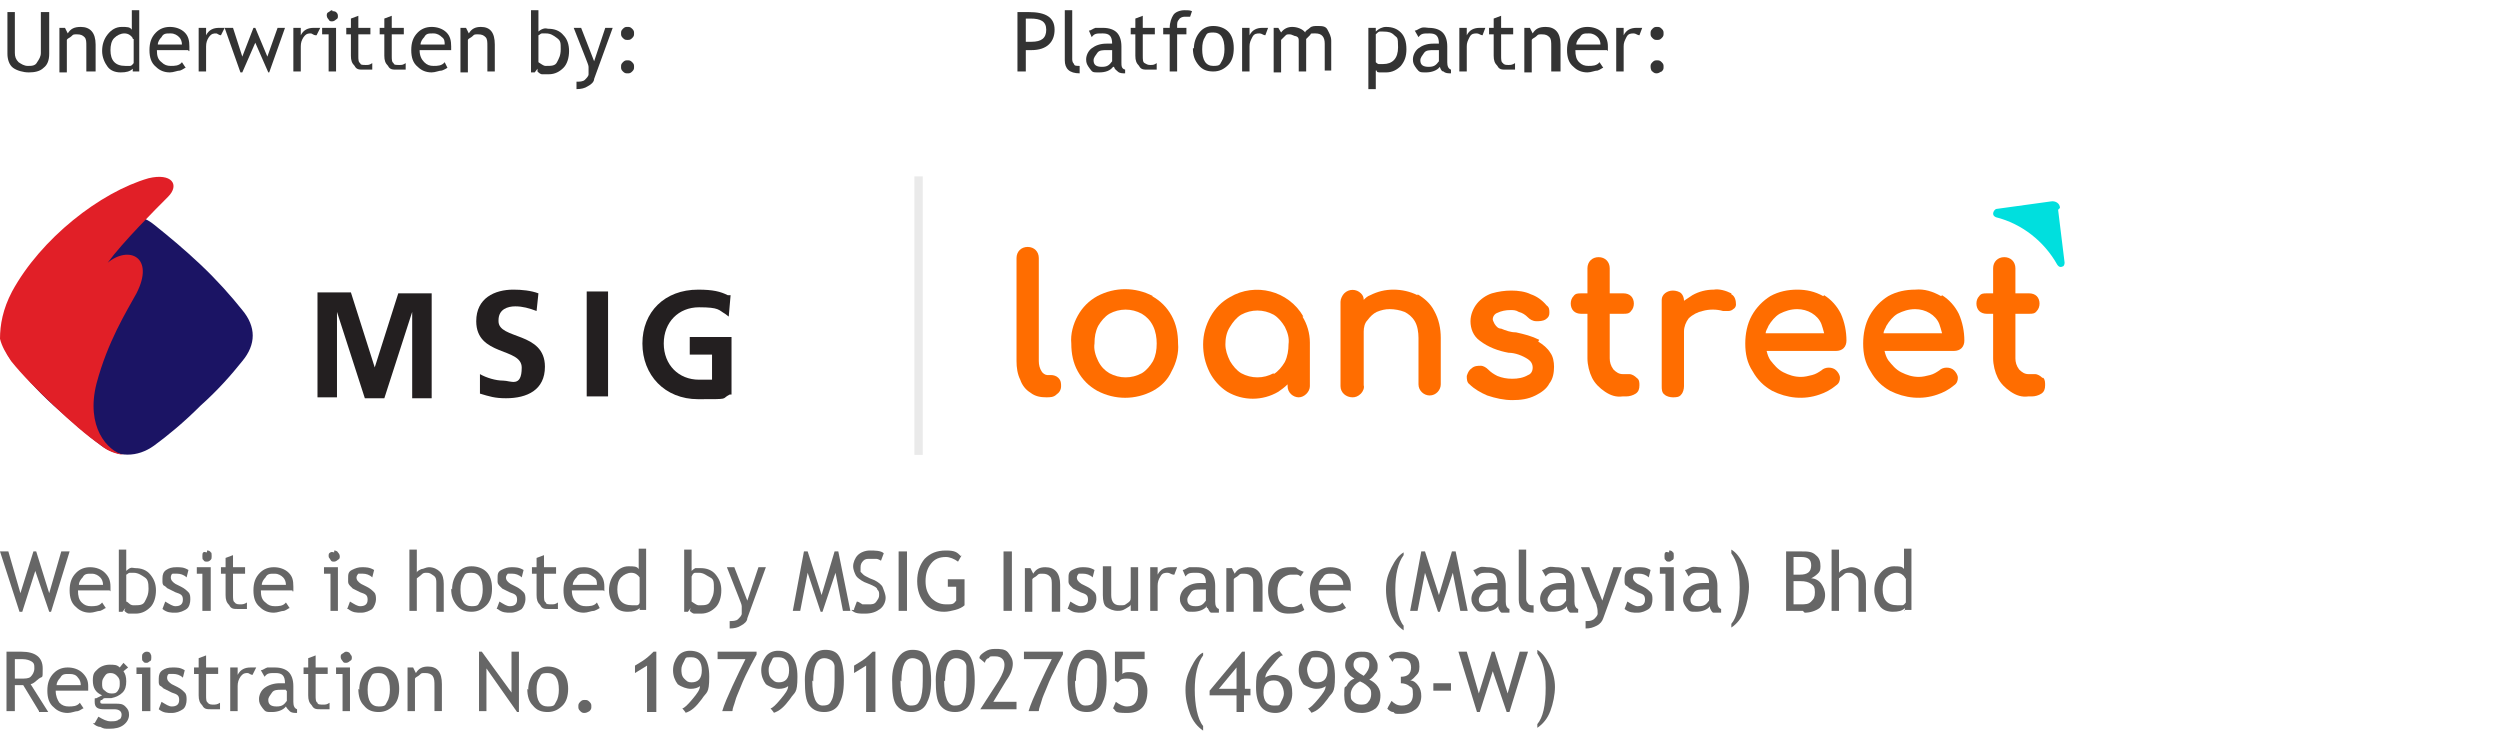 <?xml version="1.0" encoding="UTF-8"?>
<svg id="Layer_1" data-name="Layer 1" xmlns="http://www.w3.org/2000/svg" version="1.1" viewBox="0 0 269.3 79">
  <defs>
    <style>
      .cls-1 {
        fill: #333;
      }

      .cls-1, .cls-2, .cls-3, .cls-4, .cls-5, .cls-6, .cls-7, .cls-8, .cls-9 {
        stroke-width: 0px;
      }

      .cls-2 {
        fill: #1b1464;
      }

      .cls-3 {
        fill: none;
      }

      .cls-4 {
        fill: #ff6d00;
      }

      .cls-4, .cls-8 {
        isolation: isolate;
      }

      .cls-5 {
        fill: #eaeaea;
      }

      .cls-6 {
        fill: #666;
      }

      .cls-7 {
        fill: #e11f27;
      }

      .cls-8 {
        fill: #00dfde;
      }

      .cls-9 {
        fill: #231f20;
      }
    </style>
  </defs>
  <g>
    <path class="cls-2" d="M1.3,33.4c1.2-1.5,2.7-3.1,4.5-4.9s3.5-3.2,5.1-4.3c1.8-1.3,4-1.4,5.7,0,1.5,1.2,3.2,2.6,5,4.3s3.3,3.4,4.5,4.9c1.5,1.8,1.5,3.7,0,5.5-1.2,1.5-2.6,3.1-4.5,4.8-1.8,1.8-3.5,3.2-5,4.3-1.8,1.3-3.9,1.3-5.7,0-1.6-1.2-3.2-2.6-5.1-4.3s-3.3-3.4-4.5-4.8c-1.4-1.7-1.4-3.8,0-5.5"/>
    <path class="cls-7" d="M0,36.5c.2.8.6,1.5,1.2,2.4,1.2,1.5,2.8,3.1,4.6,4.8s3.5,3.2,5.1,4.3c.7.6,1.6.9,2.4,1-1.7-.4-4.1-3-2.9-7.7,1.2-4.5,3.2-7.7,4.3-9.7h0c2-3.9-.8-5.2-3.1-3.3,1.6-2.2,5.2-5.8,6.5-7.1s.4-2.6-2.1-2c-5.2,1.5-11.6,6.5-14.7,12.2-1,1.9-1.3,3.6-1.3,5.1"/>
    <path class="cls-9" d="M40.5,40h0l-2.7-8.5h-3.6v11.3h2.1v-9.2h0l3,9.3h2.1l3-9.3h0v9.3h2.1v-11.3h-3.6l-2.7,8.5h.3ZM53.7,34.5c0-1.2,1-1.5,1.8-1.5s1.5.2,2.3.5l.2-1.9c-.8-.3-1.8-.4-2.7-.4-2,0-4,.9-4,3.4,0,3.8,4.9,2.8,4.9,5s-1.2,1.4-2,1.4-1.8-.3-2.5-.7v2.1c1,.3,1.6.5,2.8.5,2.3,0,4.2-.9,4.2-3.4,0-3.8-5-2.9-5-4.9"/>
    <path class="cls-9" d="M63.2,31.4h2.3v11.3h-2.3v-11.3ZM74.4,38.2h2.3v2.7h-1.4c-2.2,0-3.8-1.6-3.8-3.9s1.6-3.9,3.8-3.9,2.1.3,2.8.7l.4.3.2-2.3h-.3c-.8-.4-1.6-.6-3.2-.6-3.6,0-6,2.4-6,5.8s2.4,6,6,6,2.4,0,3.4-.5h.2v-6.2h-4.5v1.9h0Z"/>
  </g>
  <rect class="cls-5" x="98.5" y="19" width=".9" height="30"/>
  <g>
    <path class="cls-1" d="M110.5,5.2v2.5h-.9V1.3h1.2c1.9,0,2.8.6,2.8,1.9s-.8,2.2-2.5,2.2h-.6v-.2ZM110.5,2.1v2.4h.6c1.1,0,1.6-.4,1.6-1.3s-.6-1.2-1.7-1.2h-.5Z"/>
    <path class="cls-1" d="M114.7,6.4V1.1h.8v5.2c0,.2,0,.4.2.6,0,.2.3.2.6.2v.8c-1.1,0-1.6-.5-1.6-1.4h0Z"/>
    <path class="cls-1" d="M119.9,7.2c-.3.4-.8.6-1.5.6s-.7,0-1-.4-.4-.6-.4-1,.2-.9.6-1.2.9-.5,1.6-.5.4,0,.6,0c0-.8-.3-1.1-1-1.1s-.9,0-1.2.4l-.3-.7c.2,0,.4-.2.7-.3.3,0,.6,0,.8,0,.7,0,1.2.2,1.5.5s.5.8.5,1.5v1.7c0,.4,0,.7.4.8v.4c-.3,0-.6,0-.8-.2s-.3-.2-.4-.5h0ZM119.8,5.4h-.6c-.4,0-.8,0-1,.3s-.4.5-.4.8c0,.5.3.7.9.7s.8-.2,1.1-.6v-1.1h0Z"/>
    <path class="cls-1" d="M122.3,3.7h-.5v-.7h.5v-1l.8-.3v1.3h1.3v.7h-1.3v2.3c0,.4,0,.7.2.8s.3.2.6.2.4,0,.7-.2v.7c-.2,0-.6,0-1,0s-.7,0-.9-.4c-.3-.3-.4-.6-.4-1.1v-2.7h0v.3Z"/>
    <path class="cls-1" d="M128.1,1.8h-.5c-.2,0-.5.1-.6.3-.2.2-.2.4-.2.7s0,.2,0,.2h1v.7h-1v4h-.8v-4h-.7v-.7h.7c0-.6.2-1.1.4-1.4s.7-.5,1.2-.5.5,0,.8.1l-.2.6h-.1Z"/>
    <path class="cls-1" d="M128.6,5.3c0-.7.2-1.3.6-1.8s.9-.7,1.5-.7,1.2.2,1.6.6.6,1,.6,1.8-.2,1.4-.6,1.8c-.4.4-.9.7-1.6.7s-1.2-.2-1.6-.7-.6-1-.6-1.8h.1ZM129.5,5.3c0,1.2.4,1.8,1.2,1.8s.7-.2.9-.5.3-.8.3-1.3c0-1.2-.4-1.8-1.2-1.8s-.7.2-.9.5c-.2.3-.3.7-.3,1.3Z"/>
    <path class="cls-1" d="M136.3,3.8c-.2,0-.4-.2-.6-.2-.3,0-.6,0-.8.4s-.3.6-.3,1v2.7h-.8V3h.8v.8c.3-.6.8-.8,1.4-.8h.6l-.3.8h0Z"/>
    <path class="cls-1" d="M142.7,7.7v-3c0-.7-.3-1.1-1-1.1s-.4,0-.6.2-.3.3-.4.4v3.5h-.8v-3.3c0-.2,0-.4-.3-.5-.2,0-.4-.2-.7-.2s-.3,0-.5.2c-.2.2-.3.3-.4.4v3.5h-.8V3h.5l.3.5c.3-.4.7-.6,1.2-.6s1.1.2,1.4.6c0-.2.3-.3.5-.5s.5-.2.8-.2c.5,0,.9,0,1.1.4s.4.7.4,1.2v3.2h-.8.1Z"/>
    <path class="cls-1" d="M148.2,7.5v2.1h-.8V3h.8v.4c.3-.3.7-.5,1.1-.5.7,0,1.2.2,1.6.6s.6,1,.6,1.8-.2,1.3-.6,1.8c-.4.4-.9.7-1.6.7s-.4,0-.6,0c-.2,0-.4,0-.4-.2h-.1ZM148.2,4v2.7s.2.2.3.2.3,0,.5,0c1,0,1.6-.6,1.6-1.8s-.1-1-.4-1.3-.6-.4-1.2-.4-.3,0-.4,0-.3.2-.4.3h0Z"/>
    <path class="cls-1" d="M155.1,7.2c-.3.4-.9.6-1.5.6s-.7,0-1-.4-.4-.6-.4-1,.2-.9.6-1.2.9-.5,1.6-.5.4,0,.6,0c0-.8-.3-1.1-1-1.1s-.9,0-1.2.4l-.4-.7c.2,0,.4-.2.7-.3s.6,0,.8,0c.7,0,1.2.2,1.5.5s.5.8.5,1.5v1.7c0,.4.1.7.4.8v.4c-.3,0-.6,0-.8-.2-.2,0-.3-.2-.4-.5h0ZM155,5.4h-.6c-.4,0-.8,0-1,.3s-.4.5-.4.8c0,.5.3.7.9.7s.8-.2,1.1-.6v-1.1h0Z"/>
    <path class="cls-1" d="M159.7,3.8c-.2,0-.4-.2-.6-.2-.3,0-.6,0-.8.4s-.3.6-.3,1v2.7h-.8V3h.8v.8c.3-.6.8-.8,1.4-.8h.6l-.3.8h0Z"/>
    <path class="cls-1" d="M160.9,3.7h-.5v-.7h.5v-1l.8-.3v1.3h1.3v.7h-1.3v2.3c0,.4,0,.7.2.8.1.2.4.2.6.2s.4,0,.7-.2v.7c-.2,0-.6,0-1,0s-.7,0-.9-.4c-.3-.3-.4-.6-.4-1.1v-2.7h0v.3Z"/>
    <path class="cls-1" d="M167.1,7.7v-2.7c0-.5,0-.8-.2-1s-.4-.3-.8-.3-.4,0-.6.2c-.2.2-.4.2-.5.4v3.5h-.8V3h.6l.3.6c.3-.5.7-.7,1.4-.7,1,0,1.6.6,1.6,1.9v2.9h-1Z"/>
    <path class="cls-1" d="M173.1,5.4h-3.4c0,.6.1,1,.4,1.3.3.3.6.4,1,.4s.9,0,1.2-.4l.4.6c-.1,0-.3.2-.6.3-.3,0-.7.2-1.1.2-.6,0-1.1-.2-1.5-.6-.5-.4-.7-1-.7-1.8s.2-1.4.7-1.9c.4-.4.9-.6,1.5-.6s1.2.2,1.6.6c.4.4.6.9.6,1.5v.5h0ZM171.1,3.6c-.4,0-.7,0-.9.4-.2.2-.4.5-.4.8h2.6c0-.3-.1-.6-.3-.8-.2-.2-.5-.4-.9-.4h-.1Z"/>
    <path class="cls-1" d="M176.6,3.8c-.2,0-.4-.2-.6-.2-.3,0-.6,0-.8.4s-.3.6-.3,1v2.7h-.8V3h.8v.8c.3-.6.8-.8,1.4-.8h.6l-.3.8h0Z"/>
    <path class="cls-1" d="M178.5,2.9c.2,0,.3,0,.5.2s.2.3.2.5,0,.3-.2.5-.3.2-.5.2-.3,0-.5-.2-.2-.3-.2-.5,0-.3.2-.5.3-.2.5-.2ZM178.5,6.5c.2,0,.3,0,.5.2s.2.3.2.5,0,.3-.2.5c-.1,0-.3.2-.5.2s-.3,0-.5-.2c-.1,0-.2-.3-.2-.5s0-.3.2-.5.3-.2.5-.2Z"/>
  </g>
  <g>
    <path class="cls-1" d="M.7,1.3h.9v4.4c0,.4.1.7.4,1,.3.2.6.4,1,.4s.8,0,1-.4c.2-.3.4-.6.4-1V1.3h.9v4.5c0,.7-.2,1.2-.6,1.5-.4.4-1,.5-1.6.5s-1.3-.2-1.7-.5-.6-.9-.6-1.5V1.3h-.1Z"/>
    <path class="cls-1" d="M9.3,7.7v-2.7c0-.5,0-.8-.2-1s-.4-.3-.8-.3-.4,0-.6.2c-.2.2-.4.2-.5.4v3.5h-.8V3h.6l.3.6c.3-.5.7-.7,1.4-.7,1,0,1.6.6,1.6,1.9v2.9h-1Z"/>
    <path class="cls-1" d="M14.3,7.7v-.3c-.3.3-.7.4-1.3.4s-1.1-.2-1.4-.6-.6-1-.6-1.7.2-1.3.6-1.8.9-.8,1.5-.8.9,0,1.1.3V1.1h.8v6.6h-.8,0ZM14.3,4.1c-.2-.3-.5-.5-.9-.5s-.8.2-1.1.5c-.3.3-.4.8-.4,1.3,0,1.1.5,1.7,1.6,1.7s.3,0,.5,0,.3-.2.4-.3v-2.6h-.1Z"/>
    <path class="cls-1" d="M20.3,5.4h-3.4c0,.6.1,1,.5,1.3.3.3.6.4,1,.4s.9,0,1.2-.4l.4.6c-.1,0-.3.2-.6.3-.3,0-.7.2-1.1.2-.6,0-1.1-.2-1.5-.6-.5-.4-.7-1-.7-1.8s.2-1.4.7-1.9c.4-.4.9-.6,1.5-.6s1.2.2,1.6.6c.4.4.5.9.5,1.5s0,.4,0,.5h-.1ZM18.3,3.6c-.4,0-.7,0-.9.4-.2.2-.4.5-.4.8h2.6c0-.3-.1-.6-.3-.8-.2-.2-.5-.4-.9-.4h-.1Z"/>
    <path class="cls-1" d="M23.8,3.8c-.2,0-.4-.2-.5-.2-.3,0-.5,0-.8.4-.2.3-.3.6-.3,1v2.7h-.8V3h.8v.8c.3-.6.8-.8,1.4-.8h.6s-.4.8-.4.8Z"/>
    <path class="cls-1" d="M29.1,7.8h-.2l-1.4-3.2-1.4,3.2h-.2l-1.7-4.8h.9l1,3.1,1.2-3.1h.2l1.3,3.1,1.1-3.1h.8l-1.7,4.8h.1Z"/>
    <path class="cls-1" d="M34,3.8c-.2,0-.4-.2-.5-.2-.3,0-.5,0-.8.4-.2.3-.3.6-.3,1v2.7h-.8V3h.8v.8c.3-.6.8-.8,1.4-.8h.7l-.4.8h-.1Z"/>
    <path class="cls-1" d="M35.4,7.7v-4h-.7v-.7h1.5v4.7h-.8ZM35.8,1.2c0,0,.3,0,.4.1s.2.2.2.4,0,.3-.2.4c0,0-.2.2-.4.2s-.3,0-.4-.2c0,0-.2-.2-.2-.4s0-.3.2-.4.2-.2.4-.2h0Z"/>
    <path class="cls-1" d="M37.8,3.7h-.5v-.7h.5v-1l.8-.3v1.3h1.3v.7h-1.3v2.3c0,.4,0,.7.2.8,0,.2.3.2.6.2s.4,0,.7-.2v.7c-.2,0-.6,0-1,0s-.7,0-.9-.4c-.3-.3-.4-.6-.4-1.1v-2.7.3Z"/>
    <path class="cls-1" d="M41.4,3.7h-.5v-.7h.5v-1l.8-.3v1.3h1.3v.7h-1.3v2.3c0,.4,0,.7.2.8,0,.2.3.2.6.2s.4,0,.7-.2v.7c-.2,0-.6,0-1,0s-.7,0-.9-.4c-.3-.3-.4-.6-.4-1.1v-2.7h0v.3Z"/>
    <path class="cls-1" d="M48.6,5.4h-3.4c0,.6.2,1,.5,1.3.3.3.6.4,1,.4s.9,0,1.2-.4l.3.6c0,0-.3.2-.6.3-.3,0-.7.2-1.1.2-.6,0-1.1-.2-1.5-.6-.5-.4-.7-1-.7-1.8s.2-1.4.7-1.9c.4-.4.9-.6,1.5-.6s1.2.2,1.6.6c.4.4.5.9.5,1.5v.5h0ZM46.6,3.6c-.4,0-.7,0-.9.4-.2.2-.4.5-.4.8h2.6c0-.3,0-.6-.3-.8-.2-.2-.5-.4-.9-.4h0Z"/>
    <path class="cls-1" d="M52.5,7.7v-2.7c0-.5,0-.8-.2-1-.2-.2-.4-.3-.8-.3s-.4,0-.6.2c-.2.2-.4.2-.5.4v3.5h-.8V3h.6l.3.6c.3-.5.7-.7,1.3-.7,1,0,1.5.6,1.5,1.9v2.9h-.8Z"/>
    <path class="cls-1" d="M57.9,7.4l-.3.4h-.4V1.1h.8v2.3c0,0,.2-.2.5-.3s.4,0,.6,0c.6,0,1.2.2,1.6.7.4.4.6,1,.6,1.7s-.2,1.4-.6,1.8c-.4.4-.9.7-1.6.7s-.4,0-.7,0c-.2,0-.4-.2-.5-.3h0ZM58,4v2.7s0,0,.3.2.4.2.5.2c.6,0,1,0,1.2-.4s.4-.7.4-1.4,0-.9-.4-1.2-.7-.5-1.2-.5-.2,0-.4,0c-.2,0-.3.2-.4.2h0Z"/>
    <path class="cls-1" d="M64,8.5c0,.3-.3.6-.7.8-.3.2-.7.3-1.2.3v-.8c.3,0,.7,0,.9-.2s.4-.4.4-.6,0-.5,0-.8c0-.2-.2-.6-.3-.9l-1.3-3.3h.8l1.4,3.6,1.2-3.6h.8l-2,5.5h0Z"/>
    <path class="cls-1" d="M67.6,2.9c.2,0,.3,0,.5.2s.2.3.2.5,0,.3-.2.5-.3.2-.5.2-.3,0-.5-.2-.2-.3-.2-.5,0-.3.2-.5.3-.2.5-.2ZM67.6,6.5c.2,0,.3,0,.5.2s.2.3.2.5,0,.3-.2.5-.3.2-.5.2-.3,0-.5-.2-.2-.3-.2-.5,0-.3.2-.5.3-.2.5-.2Z"/>
  </g>
  <g>
    <path class="cls-6" d="M5.6,65.9h-.3l-1.5-4.4-1.4,4.4h-.3l-2.1-6.5h.9l1.3,4.5,1.4-4.5h.3l1.4,4.5,1.3-4.5h.9l-2,6.5h.1Z"/>
    <path class="cls-6" d="M11.8,63.6h-3.4c0,.6.1,1,.4,1.3.3.3.6.4,1,.4s.9,0,1.2-.4l.4.6c-.1,0-.3.2-.6.3-.3,0-.7.2-1.1.2-.6,0-1.1-.2-1.5-.6-.5-.4-.7-1-.7-1.8s.2-1.4.7-1.9c.4-.4.9-.6,1.5-.6s1.2.2,1.6.6c.4.4.6.8.6,1.5v.5h0ZM9.8,61.8c-.4,0-.7,0-.9.4-.2.2-.4.5-.4.8h2.6c0-.3-.1-.6-.3-.8s-.5-.4-.9-.4h-.1Z"/>
    <path class="cls-6" d="M13.5,65.5l-.3.4h-.4v-6.7h.8v2.3c0,0,.2-.2.4-.3s.4,0,.6,0c.6,0,1.2.2,1.6.7.4.5.6,1,.6,1.7s-.2,1.4-.6,1.8-.9.7-1.6.7-.4,0-.7,0c-.2,0-.4-.2-.5-.3h0ZM13.6,62.1v2.7s.1,0,.3.2.4.2.5.2c.6,0,1,0,1.2-.4s.4-.7.4-1.4-.1-1-.4-1.2-.7-.5-1.2-.5-.2,0-.4,0-.3.2-.4.2h0Z"/>
    <path class="cls-6" d="M17.5,65.6l.3-.8c.5.3.8.5,1.1.5.5,0,.8-.2.8-.7s-.2-.6-.8-.8c-.4-.2-.6-.3-.8-.4-.1,0-.2-.2-.4-.3-.1,0-.2-.2-.2-.4v-.4c0-.4.1-.7.4-.9s.6-.3,1.1-.3.8,0,1.3.3l-.2.8c-.3-.3-.7-.4-1-.4s-.4,0-.5,0c-.1,0-.2.2-.2.4,0,.3.2.5.5.7l.6.3c.4.2.6.4.8.6.2.2.2.5.2.8s-.1.8-.4,1-.7.4-1.2.4-.9,0-1.4-.4h0Z"/>
    <path class="cls-6" d="M21.8,65.8v-4h-.6v-.7h1.5v4.7h-.9ZM22.3,59.3c.1,0,.3,0,.4.2.1,0,.1.2.1.4s0,.3-.1.4-.2.2-.4.2-.3,0-.4-.2c-.1,0-.1-.2-.1-.4s0-.3.1-.4.2,0,.4,0h0Z"/>
    <path class="cls-6" d="M24.3,61.8h-.5v-.7h.5v-1l.8-.3v1.3h1.3v.7h-1.3v2.3c0,.4,0,.7.2.8.1.2.4.2.6.2s.4,0,.7-.2v.7c-.2,0-.6,0-1,0s-.7,0-.9-.4c-.3-.3-.4-.6-.4-1.1v-2.7h0v.3Z"/>
    <path class="cls-6" d="M31.5,63.6h-3.4c0,.6.1,1,.5,1.3.3.3.6.4,1,.4s.9,0,1.2-.4l.4.6c-.1,0-.3.2-.6.3-.3,0-.7.2-1.1.2-.6,0-1.1-.2-1.5-.6-.5-.4-.7-1-.7-1.8s.2-1.4.7-1.9c.4-.4.9-.6,1.5-.6s1.2.2,1.6.6c.4.4.5.8.5,1.5s0,.3,0,.5h-.1ZM29.5,61.8c-.4,0-.7,0-.9.4-.2.2-.4.5-.4.8h2.6c0-.3-.1-.6-.3-.8-.2-.2-.5-.4-.9-.4h-.1Z"/>
    <path class="cls-6" d="M35.6,65.8v-4h-.7v-.7h1.5v4.7h-.8ZM36,59.3c0,0,.3,0,.4.2,0,0,.2.2.2.4s0,.3-.2.4c0,0-.2.2-.4.2s-.3,0-.4-.2-.2-.2-.2-.4,0-.3.2-.4.2,0,.4,0h0Z"/>
    <path class="cls-6" d="M37.4,65.6l.3-.8c.5.3.8.5,1.1.5.5,0,.8-.2.8-.7s-.2-.6-.8-.8c-.4-.2-.6-.3-.8-.4,0,0-.2-.2-.3-.3,0,0-.2-.2-.2-.4v-.4c0-.4,0-.7.4-.9s.7-.3,1.1-.3.8,0,1.3.3l-.2.8c-.3-.3-.7-.4-1-.4s-.4,0-.5,0c0,0-.2.2-.2.4,0,.3.2.5.5.7l.6.3c.4.2.6.4.8.6.2.2.2.5.2.8s-.2.8-.4,1c-.3.2-.7.4-1.2.4s-.9,0-1.4-.4h0Z"/>
    <path class="cls-6" d="M47,65.8v-3c0-.3,0-.6-.3-.8s-.4-.3-.7-.3-.4,0-.6.2-.4.3-.5.4v3.5h-.8v-6.6h.8v2.5c0-.2.3-.3.5-.4.2,0,.5-.2.8-.2.5,0,.9.2,1.2.5s.4.8.4,1.3v3h-.8Z"/>
    <path class="cls-6" d="M48.7,63.5c0-.7.2-1.3.6-1.8.4-.5.9-.7,1.5-.7s1.2.2,1.6.6.6,1,.6,1.8-.2,1.4-.6,1.8c-.4.4-.9.7-1.6.7s-1.2-.2-1.6-.7c-.4-.5-.6-1-.6-1.8h0ZM49.6,63.5c0,1.2.4,1.8,1.2,1.8s.7-.2.9-.5.3-.8.3-1.3c0-1.2-.4-1.8-1.2-1.8s-.7.2-.9.5-.3.7-.3,1.3Z"/>
    <path class="cls-6" d="M53.5,65.6l.3-.8c.5.3.8.5,1.1.5.5,0,.8-.2.8-.7s-.2-.6-.8-.8c-.4-.2-.6-.3-.8-.4,0,0-.2-.2-.3-.3,0,0-.2-.2-.2-.4v-.4c0-.4,0-.7.4-.9s.7-.3,1.1-.3.8,0,1.3.3l-.2.8c-.3-.3-.7-.4-1-.4s-.4,0-.5,0c0,0-.2.2-.2.4,0,.3.2.5.5.7l.6.3c.4.2.6.4.8.6.2.2.2.5.2.8s-.2.8-.4,1c-.3.2-.7.4-1.2.4s-.9,0-1.4-.4h0Z"/>
    <path class="cls-6" d="M57.8,61.8h-.5v-.7h.5v-1l.8-.3v1.3h1.3v.7h-1.3v2.3c0,.4,0,.7.2.8,0,.2.3.2.6.2s.4,0,.7-.2v.7c-.2,0-.6,0-1,0s-.7,0-.9-.4c-.3-.3-.4-.6-.4-1.1v-2.7h0v.3Z"/>
    <path class="cls-6" d="M65,63.6h-3.4c0,.6.2,1,.5,1.3s.6.4,1,.4.9,0,1.2-.4l.3.6c0,0-.3.2-.6.3-.3,0-.7.2-1.1.2-.6,0-1.1-.2-1.5-.6-.5-.4-.7-1-.7-1.8s.2-1.4.7-1.9.9-.6,1.5-.6,1.2.2,1.6.6c.4.4.6.8.6,1.5v.5h0ZM63,61.8c-.4,0-.7,0-.9.4-.2.2-.4.5-.4.8h2.6c0-.3,0-.6-.3-.8s-.5-.4-.9-.4h0Z"/>
    <path class="cls-6" d="M68.9,65.8v-.3c-.3.3-.7.4-1.3.4s-1.1-.2-1.4-.6-.6-1-.6-1.7.2-1.3.6-1.8.9-.8,1.5-.8.9,0,1.1.3v-2.2h.8v6.6h-.8.1ZM68.9,62.2c-.2-.3-.5-.5-.9-.5s-.8.2-1.1.5-.4.8-.4,1.3c0,1.1.5,1.7,1.6,1.7s.3,0,.5,0,.3-.2.3-.3v-2.6h0Z"/>
    <path class="cls-6" d="M74.4,65.5l-.3.4h-.4v-6.7h.8v2.3c0,0,.2-.2.4-.3.2,0,.4,0,.6,0,.6,0,1.2.2,1.6.7s.6,1,.6,1.7-.2,1.4-.6,1.8-.9.7-1.6.7-.4,0-.7,0c-.2,0-.4-.2-.5-.3h0ZM74.5,62.1v2.7s0,0,.3.2.4.2.5.2c.6,0,1,0,1.2-.4s.4-.7.4-1.4,0-1-.4-1.2-.7-.5-1.2-.5-.2,0-.4,0c-.2,0-.3.2-.3.2h0Z"/>
    <path class="cls-6" d="M80.5,66.6c0,.3-.3.6-.7.8-.3.2-.7.3-1.2.3v-.8c.3,0,.7,0,.9-.2.2-.2.4-.4.4-.6s0-.5,0-.8c0-.2-.2-.6-.3-.9l-1.3-3.3h.8l1.4,3.6,1.2-3.6h.8l-2,5.5h0Z"/>
    <path class="cls-6" d="M90.8,65.8l-.8-4.1-1.4,4.2h-.2l-1.4-4.2-.8,4.1h-.8l1.2-6.4h.4l1.5,4.7,1.4-4.7h.4l1.3,6.4s-.8,0-.8,0Z"/>
    <path class="cls-6" d="M92,65.6l.3-.8c.2,0,.4.2.6.3.2,0,.5,0,.7,0,.3,0,.6,0,.8-.3s.3-.4.3-.7,0-.4-.2-.6c0-.2-.4-.4-.9-.6l-.5-.2c-.4-.2-.8-.5-.9-.7s-.3-.6-.3-1,.2-.9.5-1.2.8-.5,1.3-.5,1.2,0,1.5.3l-.3.8c0,0-.3-.2-.5-.2s-.5,0-.7,0c-.3,0-.5,0-.7.2s-.3.4-.3.7v.5c0,0,.2.2.3.3s.3.2.7.4l.5.2c.4.2.8.5.9.8s.3.7.3,1.1-.2.9-.6,1.2c-.4.3-.9.5-1.6.5s-1.1,0-1.5-.4h.3Z"/>
    <path class="cls-6" d="M96.8,65.8v-6.4h.9v6.4h-.9Z"/>
    <path class="cls-6" d="M103.6,59.8l-.4.7c-.4-.3-.9-.5-1.3-.5-.7,0-1.2.2-1.6.7s-.6,1.1-.6,1.9.2,1.3.6,1.8c.4.4.9.7,1.6.7s.8,0,1.1-.4v-1.5h-.9v-.8h1.8v2.8c-.2.2-.6.4-1,.5s-.8.2-1.2.2c-.9,0-1.6-.3-2.1-.9s-.8-1.4-.8-2.4.3-1.8.8-2.4c.6-.6,1.3-.9,2.3-.9s1.2.2,1.6.6h0Z"/>
    <path class="cls-6" d="M108.1,65.8v-6.4h.9v6.4h-.9Z"/>
    <path class="cls-6" d="M113.3,65.8v-2.7c0-.5,0-.8-.2-1s-.4-.3-.8-.3-.4,0-.6.2-.4.2-.5.4v3.5h-.8v-4.7h.6l.3.6c.3-.5.7-.7,1.3-.7,1,0,1.6.6,1.6,1.9v2.9h-.9Z"/>
    <path class="cls-6" d="M115,65.6l.3-.8c.5.3.8.5,1.1.5.5,0,.8-.2.8-.7s-.2-.6-.8-.8l-.8-.4c0,0-.2-.2-.3-.3,0,0-.2-.2-.2-.4v-.4c0-.4,0-.7.4-.9s.7-.3,1.1-.3.8,0,1.3.3l-.2.8c-.3-.3-.7-.4-1-.4s-.4,0-.5,0c0,0-.2.2-.2.4,0,.3.2.5.5.7l.6.3c.4.2.6.4.8.6.2.2.2.5.2.8s-.2.8-.4,1c-.3.2-.7.4-1.2.4s-.9,0-1.4-.4h-.1Z"/>
    <path class="cls-6" d="M119.7,61.1v3c0,.7.3,1.1.9,1.1s.5,0,.8-.2.4-.3.4-.6v-3.3h.8v4.7h-.8v-.7c0,.2-.3.3-.6.5-.3.2-.6.2-.8.2-.5,0-.9-.2-1.2-.4s-.4-.7-.4-1.3v-3.1h.9Z"/>
    <path class="cls-6" d="M126.4,61.9c-.2,0-.4-.2-.6-.2-.3,0-.6,0-.8.4-.2.3-.3.6-.3,1v2.7h-.8v-4.7h.8v.8c.3-.6.8-.8,1.4-.8h.7l-.3.8h0Z"/>
    <path class="cls-6" d="M130,65.3c-.3.4-.9.6-1.5.6s-.7,0-1-.4-.4-.6-.4-1,.2-.9.6-1.2c.4-.3.9-.5,1.6-.5s.4,0,.6,0c0-.8-.3-1.1-1-1.1s-.9,0-1.2.4l-.3-.7c.2,0,.4-.2.7-.3.3,0,.6,0,.8,0,.7,0,1.2.2,1.5.5s.5.8.5,1.5v1.7c0,.4.1.7.4.8v.4c-.3,0-.6,0-.8,0s-.3-.3-.4-.5h-.1ZM129.9,63.5h-.6c-.4,0-.8,0-1,.3s-.4.5-.4.8c0,.5.3.7.9.7s.8-.2,1.1-.6v-1.1h0Z"/>
    <path class="cls-6" d="M135,65.8v-2.7c0-.5,0-.8-.2-1s-.4-.3-.8-.3-.4,0-.6.2-.4.2-.5.4v3.5h-.8v-4.7h.6l.3.6c.3-.5.7-.7,1.4-.7,1,0,1.6.6,1.6,1.9v2.9h-1Z"/>
    <path class="cls-6" d="M140.5,61.5l-.4.6s-.2-.2-.4-.2-.4,0-.6,0c-.4,0-.8.2-1.1.5s-.4.8-.4,1.3.1,1,.4,1.3.6.4,1.1.4.8-.2,1.1-.4l.3.7c-.4.3-1,.4-1.7.4s-1.2-.2-1.6-.7-.6-1-.6-1.8.2-1.3.6-1.8c.4-.5,1-.7,1.8-.7s.5,0,.8.2.5.2.6.3h0Z"/>
    <path class="cls-6" d="M145.4,63.6h-3.4c0,.6.1,1,.4,1.3.3.3.6.4,1,.4s.9,0,1.2-.4l.4.6c-.1,0-.3.2-.6.3-.3,0-.7.2-1.1.2-.6,0-1.1-.2-1.5-.6-.5-.4-.7-1-.7-1.8s.2-1.4.7-1.9c.4-.4.9-.6,1.5-.6s1.2.2,1.6.6c.4.4.6.8.6,1.5v.5h0ZM143.4,61.8c-.4,0-.7,0-.9.4-.2.2-.4.5-.4.8h2.6c0-.3-.1-.6-.3-.8s-.5-.4-.9-.4h-.1Z"/>
    <path class="cls-6" d="M151.2,59.4v.4c-.6.8-.9,2.1-.9,3.7s.3,3.2.9,3.9v.5c-.6-.4-1.1-1-1.4-1.8s-.5-1.6-.5-2.6.2-1.6.6-2.4c.4-.8.8-1.3,1.3-1.6h0Z"/>
    <path class="cls-6" d="M157.3,65.8l-.8-4.1-1.4,4.2h-.2l-1.4-4.2-.8,4.1h-.8l1.2-6.4h.4l1.5,4.7,1.4-4.7h.4l1.3,6.4h-.8,0Z"/>
    <path class="cls-6" d="M161.4,65.3c-.3.4-.9.6-1.5.6s-.7,0-1-.4-.4-.6-.4-1,.2-.9.6-1.2c.4-.3.9-.5,1.6-.5s.4,0,.6,0c0-.8-.3-1.1-1-1.1s-.9,0-1.2.4l-.4-.7c.2,0,.4-.2.7-.3s.6,0,.8,0c.7,0,1.2.2,1.5.5s.5.8.5,1.5v1.7c0,.4.1.7.4.8v.4c-.3,0-.6,0-.8,0s-.3-.3-.4-.5h0ZM161.3,63.5h-.6c-.4,0-.8,0-1,.3s-.4.5-.4.8c0,.5.3.7.9.7s.8-.2,1.1-.6v-1.1h0Z"/>
    <path class="cls-6" d="M163.6,64.5v-5.3h.8v5.2c0,.2,0,.4.2.6.1.2.3.2.6.2v.8c-1.1,0-1.6-.5-1.6-1.4h0Z"/>
    <path class="cls-6" d="M168.8,65.3c-.3.4-.9.6-1.5.6s-.7,0-1-.4-.4-.6-.4-1,.2-.9.6-1.2c.4-.3.9-.5,1.6-.5s.4,0,.6,0c0-.8-.3-1.1-1-1.1s-.9,0-1.2.4l-.4-.7c.2,0,.4-.2.7-.3s.6,0,.8,0c.7,0,1.2.2,1.5.5s.5.8.5,1.5v1.7c0,.4.1.7.4.8v.4c-.3,0-.6,0-.8,0s-.3-.3-.4-.5h0ZM168.7,63.5h-.6c-.4,0-.8,0-1,.3s-.4.5-.4.8c0,.5.3.7.9.7s.8-.2,1.1-.6v-1.1h0Z"/>
    <path class="cls-6" d="M172.7,66.6c-.1.3-.3.6-.7.8-.4.2-.7.3-1.2.3v-.8c.4,0,.6,0,.9-.2.2-.2.4-.4.4-.6s0-.5-.1-.8c0-.2-.2-.6-.4-.9l-1.3-3.3h.9l1.4,3.6,1.2-3.6h.9l-2,5.5h0Z"/>
    <path class="cls-6" d="M175,65.6l.3-.8c.5.3.8.5,1.1.5.5,0,.8-.2.8-.7s-.2-.6-.8-.8c-.4-.2-.6-.3-.8-.4-.1,0-.2-.2-.4-.3-.1,0-.2-.2-.2-.4v-.4c0-.4.1-.7.4-.9s.6-.3,1.1-.3.8,0,1.3.3l-.2.8c-.3-.3-.7-.4-1-.4s-.4,0-.5,0c-.1,0-.2.2-.2.4,0,.3.2.5.5.7l.6.3c.4.2.6.4.8.6.2.2.2.5.2.8s-.1.8-.4,1c-.3.2-.7.4-1.2.4s-.9,0-1.4-.4h0Z"/>
    <path class="cls-6" d="M179.4,65.8v-4h-.6v-.7h1.5v4.7h-.9ZM179.8,59.3c.1,0,.3,0,.4.2.1,0,.1.2.1.4s0,.3-.1.4c-.1,0-.2.2-.4.2s-.3,0-.4-.2c-.1,0-.1-.2-.1-.4s0-.3.1-.4.2,0,.4,0h0Z"/>
    <path class="cls-6" d="M184.2,65.3c-.3.4-.9.6-1.5.6s-.7,0-1-.4-.4-.6-.4-1,.2-.9.6-1.2c.4-.3.9-.5,1.6-.5s.4,0,.6,0c0-.8-.3-1.1-1-1.1s-.9,0-1.2.4l-.4-.7c.2,0,.4-.2.7-.3s.6,0,.8,0c.7,0,1.2.2,1.5.5s.5.8.5,1.5v1.7c0,.4.1.7.4.8v.4c-.3,0-.6,0-.8,0s-.3-.3-.4-.5h0ZM184.1,63.5h-.6c-.4,0-.8,0-1,.3s-.4.5-.4.8c0,.5.3.7.9.7s.8-.2,1.1-.6v-1.1h0Z"/>
    <path class="cls-6" d="M186.5,67.7v-.5c.6-.7.9-2,.9-3.9s-.3-2.8-.9-3.7v-.4c.5.3.9.8,1.3,1.6s.6,1.6.6,2.4-.2,1.8-.5,2.6-.8,1.4-1.4,1.8h0Z"/>
    <path class="cls-6" d="M194.2,65.8h-1.8v-6.4h1.7c.6,0,1.1,0,1.5.4.4.3.5.7.5,1.2s-.1.6-.3.8-.5.4-.7.5c.5,0,.9.3,1.1.6s.4.7.4,1.2-.2,1-.6,1.4c-.4.3-1,.5-1.6.5l-.2-.2ZM193.2,60.1v1.8h.7c.8,0,1.2-.3,1.2-1s-.4-.9-1.1-.9h-.8,0ZM193.2,62.6v2.5h.7c.6,0,.9,0,1.2-.3s.4-.5.4-1-.1-.7-.4-.9-.6-.3-1.2-.3c0,0-.7,0-.7,0Z"/>
    <path class="cls-6" d="M200.2,65.8v-3c0-.3,0-.6-.3-.8s-.4-.3-.7-.3-.4,0-.6.2-.4.3-.5.4v3.5h-.8v-6.6h.8v2.5c.1-.2.3-.3.5-.4.2,0,.5-.2.8-.2.5,0,.9.2,1.2.5s.4.8.4,1.3v3h-.8,0Z"/>
    <path class="cls-6" d="M205.2,65.8v-.3c-.3.3-.7.4-1.3.4s-1.1-.2-1.4-.6-.6-1-.6-1.7.2-1.3.6-1.8.9-.8,1.5-.8.9,0,1.1.3v-2.2h.8v6.6h-.8,0ZM205.2,62.2c-.2-.3-.5-.5-.9-.5s-.8.2-1.1.5-.4.8-.4,1.3c0,1.1.5,1.7,1.6,1.7s.3,0,.5,0c.2,0,.3-.2.4-.3v-2.6h-.1Z"/>
    <path class="cls-6" d="M4.2,76.6l-1.7-2.8h-.9v2.8h-.9v-6.4h1.6c1.5,0,2.3.6,2.3,1.8s0,.8-.4,1.1-.5.5-.9.6l1.9,3h-1,0ZM1.6,71v2.1h.6c.5,0,.9,0,1.1-.2s.4-.5.4-.9,0-.6-.4-.8-.7-.2-1.2-.2h-.5Z"/>
    <path class="cls-6" d="M9.4,74.4h-3.4c0,.6.2,1,.4,1.3.3.3.6.4,1,.4s.9,0,1.2-.4l.4.6c-.1,0-.3.2-.6.3-.3,0-.7.2-1.1.2-.6,0-1.1-.2-1.5-.6-.5-.4-.7-1-.7-1.8s.2-1.4.7-1.9c.4-.4.9-.6,1.5-.6s1.2.2,1.6.6.6.8.6,1.4,0,.4,0,.5h0ZM7.4,72.6c-.4,0-.7,0-.9.4-.2.2-.4.5-.4.8h2.6c0-.3-.1-.6-.3-.8-.2-.3-.5-.4-.9-.4h0Z"/>
    <path class="cls-6" d="M10.2,77.9l.4-.7c.5.3.9.5,1.3.5s.7,0,.9-.2c.2,0,.3-.3.3-.5,0-.4-.3-.6-.8-.6h-1.1c-.7,0-1-.2-1-.8s0-.3.2-.4.4-.2.6-.3c-.7-.3-1-.8-1-1.6s.2-.9.5-1.2.8-.5,1.3-.5.8,0,1.1.3l.4-.5.5.5-.5.4c.2.3.3.6.3,1.1s-.1.9-.4,1.2-.7.5-1.2.6h-.7s-.2,0-.3.2c-.1,0-.2,0-.2.2s.1.2.4.2h1.2c.5,0,.8,0,1.1.3s.4.5.4.9-.2.8-.6,1.1c-.4.3-.9.4-1.5.4s-.6,0-1-.2c-.3,0-.6-.2-.8-.4h.2ZM12,72.5c-.3,0-.5,0-.7.3s-.3.4-.3.8,0,.6.3.8c.2.2.4.3.7.3s.5,0,.7-.3.2-.5.2-.8,0-.5-.3-.8c-.2-.2-.4-.3-.7-.3h.1Z"/>
    <path class="cls-6" d="M15.3,76.6v-4h-.6v-.7h1.5v4.7h-.9ZM15.8,70.2c.1,0,.3,0,.4.2s.1.2.1.4,0,.3-.1.4c-.1,0-.2.2-.4.2s-.3,0-.4-.2c-.1,0-.1-.2-.1-.4s0-.3.1-.4.2-.2.4-.2Z"/>
    <path class="cls-6" d="M17.1,76.4l.3-.8c.5.3.8.5,1.1.5.5,0,.8-.2.8-.7s-.2-.6-.8-.8c-.4-.2-.6-.3-.8-.4-.1,0-.2-.2-.4-.3-.1,0-.2-.2-.2-.4v-.4c0-.4.1-.7.4-.9s.6-.3,1.1-.3.8,0,1.3.3l-.2.8c-.3-.3-.7-.4-1-.4s-.4,0-.5,0c-.1,0-.2.2-.2.4,0,.3.2.5.5.7l.6.3c.4.2.6.4.8.6s.2.5.2.8-.1.8-.4,1-.7.4-1.2.4-.9,0-1.4-.4h0Z"/>
    <path class="cls-6" d="M21.4,72.6h-.5v-.7h.5v-1l.8-.3v1.3h1.3v.7h-1.3v2.3c0,.4,0,.7.2.8.1.2.4.2.6.2s.4,0,.7-.2v.7c-.2,0-.6,0-1,0s-.7,0-.9-.4c-.3-.3-.4-.6-.4-1.1v-2.7h0v.3Z"/>
    <path class="cls-6" d="M27.2,72.7c-.2,0-.4-.2-.5-.2-.3,0-.5,0-.8.4-.2.3-.3.6-.3,1v2.7h-.8v-4.7h.8v.8c.3-.6.8-.8,1.4-.8h.6s-.4.8-.4.8Z"/>
    <path class="cls-6" d="M30.8,76.1c-.3.4-.9.6-1.5.6s-.7,0-1-.4-.4-.6-.4-1,.2-.9.6-1.2,1-.5,1.6-.5.4,0,.6,0c0-.8-.3-1.1-1-1.1s-.9,0-1.2.4l-.4-.7c.2,0,.4-.2.7-.3.3,0,.5,0,.8,0,.7,0,1.2.2,1.5.5s.5.8.5,1.5v1.7c0,.4.1.7.4.8v.4c-.3,0-.6,0-.8-.2s-.3-.3-.4-.5ZM30.8,74.3h-.5c-.4,0-.8,0-1,.3s-.4.5-.4.8c0,.5.3.7.9.7s.8-.2,1.1-.6v-1.1h-.1Z"/>
    <path class="cls-6" d="M33.2,72.6h-.5v-.7h.5v-1l.8-.3v1.3h1.3v.7h-1.3v2.3c0,.4,0,.7.2.8,0,.2.3.2.6.2s.4,0,.7-.2v.7c-.2,0-.6,0-1,0s-.7,0-.9-.4c-.3-.3-.4-.6-.4-1.1v-2.7h0v.3Z"/>
    <path class="cls-6" d="M36.9,76.6v-4h-.7v-.7h1.5v4.7h-.8ZM37.3,70.2c0,0,.3,0,.4.2s.2.2.2.4,0,.3-.2.4c0,0-.2.2-.4.2s-.3,0-.4-.2c0,0-.2-.2-.2-.4s0-.3.2-.4.2-.2.4-.2Z"/>
    <path class="cls-6" d="M38.7,74.3c0-.7.2-1.3.6-1.8.4-.4.9-.7,1.5-.7s1.2.2,1.6.6.6,1,.6,1.8-.2,1.4-.6,1.8c-.4.4-.9.7-1.6.7s-1.2-.2-1.6-.7c-.4-.4-.6-1-.6-1.8h0ZM39.6,74.3c0,1.2.4,1.8,1.2,1.8s.7-.2.9-.5.3-.8.3-1.3c0-1.2-.4-1.8-1.2-1.8s-.7.2-.9.5-.3.7-.3,1.3Z"/>
    <path class="cls-6" d="M46.8,76.6v-2.7c0-.5,0-.8-.2-1.1-.2-.2-.4-.3-.8-.3s-.4,0-.6.2-.4.2-.5.4v3.5h-.8v-4.7h.6l.3.6c.3-.5.7-.7,1.3-.7,1,0,1.5.6,1.5,1.9v2.9s-.8,0-.8,0Z"/>
    <path class="cls-6" d="M55.7,76.7l-3.3-4.7v4.6h-.8v-6.4h.3l3.2,4.4v-4.4h.8v6.5h-.3,0Z"/>
    <path class="cls-6" d="M56.9,74.3c0-.7.2-1.3.6-1.8.4-.4.9-.7,1.5-.7s1.2.2,1.6.6.6,1,.6,1.8-.2,1.4-.6,1.8c-.4.4-.9.7-1.6.7s-1.2-.2-1.6-.7c-.4-.4-.6-1-.6-1.8h0ZM57.8,74.3c0,1.2.4,1.8,1.2,1.8s.7-.2.9-.5.3-.8.3-1.3c0-1.2-.4-1.8-1.2-1.8s-.7.2-.9.5-.3.7-.3,1.3Z"/>
    <path class="cls-6" d="M63,75.4c.2,0,.3,0,.5.2s.2.3.2.5,0,.3-.2.5c0,0-.3.2-.5.2s-.3,0-.5-.2-.2-.3-.2-.5,0-.3.2-.5.3-.2.5-.2Z"/>
    <path class="cls-6" d="M69.7,76.6v-4.9l-1.3.8v-.8c.3-.2.7-.4,1.1-.7.4-.3.7-.6.9-.8h.3v6.5h-1Z"/>
    <path class="cls-6" d="M73.9,76.8l-.4-.5c.2,0,.6-.4,1.1-1s.8-1,.8-1.4c-.2.2-.6.3-1,.3s-1-.2-1.4-.5c-.3-.4-.5-.9-.5-1.5s.2-1.1.5-1.5.8-.6,1.3-.6c1.4,0,2.1.9,2.1,2.8s-.3,1.6-.8,2.4c-.6.8-1.1,1.3-1.8,1.5h.1ZM75.6,72.2c0-.9-.4-1.4-1.1-1.4s-.6,0-.8.4-.3.6-.3.9,0,.7.3,1,.4.4.8.4c.7,0,1.1-.4,1.1-1.3Z"/>
    <path class="cls-6" d="M78.8,76.6h-1c.2-.7.6-1.6,1.1-2.7s1-2.1,1.4-2.9h-3v-.8h4.2v.3l-.6,1.1c-.2.4-.4.8-.6,1.2s-.4.9-.6,1.4-.4.9-.5,1.3-.3.8-.3,1.1h0Z"/>
    <path class="cls-6" d="M83.4,76.8l-.4-.5c.2,0,.6-.4,1.1-1s.8-1,.8-1.4c-.2.2-.6.3-1,.3s-1-.2-1.4-.5c-.3-.4-.5-.9-.5-1.5s.2-1.1.5-1.5.8-.6,1.3-.6c1.4,0,2.1.9,2.1,2.8s-.3,1.6-.8,2.4c-.6.8-1.1,1.3-1.8,1.5h.1ZM85,72.2c0-.9-.4-1.4-1.1-1.4s-.6,0-.8.4-.3.6-.3.9,0,.7.3,1,.4.4.8.4c.7,0,1.1-.4,1.1-1.3Z"/>
    <path class="cls-6" d="M86.7,73.2c0-.9.2-1.7.6-2.3s.9-.9,1.6-.9,1.2.2,1.5.7.5,1.3.5,2.6-.2,1.9-.5,2.5-.9.9-1.6.9-1.2-.2-1.6-.7-.5-1.4-.5-2.8ZM87.5,73.3c0,1.8.4,2.7,1.1,2.7s.8-.2,1-.6.3-1.1.3-2.1,0-1.2,0-1.5-.2-.6-.4-.7-.4-.2-.7-.2c-.8,0-1.2.8-1.2,2.5h0Z"/>
    <path class="cls-6" d="M93.3,76.6v-4.9l-1.3.8v-.8c.3-.2.7-.4,1.1-.7.4-.3.7-.6.9-.8h.3v6.5h-1Z"/>
    <path class="cls-6" d="M96.1,73.2c0-.9.2-1.7.6-2.3s.9-.9,1.6-.9,1.2.2,1.5.7.5,1.3.5,2.6-.2,1.9-.5,2.5-.9.9-1.6.9-1.2-.2-1.6-.7-.5-1.4-.5-2.8ZM97,73.3c0,1.8.4,2.7,1.1,2.7s.8-.2,1-.6.3-1.1.3-2.1,0-1.2,0-1.5-.2-.6-.4-.7-.4-.2-.7-.2c-.8,0-1.2.8-1.2,2.5h0Z"/>
    <path class="cls-6" d="M100.8,73.2c0-.9.2-1.7.6-2.3s.9-.9,1.6-.9,1.2.2,1.5.7.5,1.3.5,2.6-.2,1.9-.5,2.5-.9.9-1.6.9-1.2-.2-1.6-.7-.5-1.4-.5-2.8ZM101.7,73.3c0,1.8.4,2.7,1.1,2.7s.8-.2,1-.6.3-1.1.3-2.1,0-1.2,0-1.5-.2-.6-.4-.7-.4-.2-.7-.2c-.8,0-1.2.8-1.2,2.5h0Z"/>
    <path class="cls-6" d="M105.6,76.6v-.2l2-3.1c.4-.7.6-1.2.6-1.7s-.3-.9-1-.9-.5,0-.7.2c-.2,0-.4.3-.4.5l-.6-.5c0-.3.3-.5.6-.7.3-.2.6-.3,1.1-.3s1.1,0,1.4.4.5.7.5,1.2-.2,1.1-.7,1.8l-1.4,2.3h2.5v.8h-3.9v.2Z"/>
    <path class="cls-6" d="M111.8,76.6h-1c.2-.7.6-1.6,1.1-2.7s1-2.1,1.4-2.9h-3v-.8h4.2v.3l-.6,1.1c-.2.4-.4.8-.6,1.2s-.4.9-.6,1.4-.4.9-.5,1.3-.3.8-.3,1.1h0Z"/>
    <path class="cls-6" d="M115,73.2c0-.9.2-1.7.6-2.3s.9-.9,1.6-.9,1.2.2,1.5.7.5,1.3.5,2.6-.2,1.9-.5,2.5-.9.9-1.6.9-1.2-.2-1.6-.7c-.3-.5-.5-1.4-.5-2.8ZM115.8,73.3c0,1.8.4,2.7,1.1,2.7s.8-.2,1-.6.3-1.1.3-2.1,0-1.2,0-1.5-.2-.6-.4-.7-.4-.2-.7-.2c-.8,0-1.2.8-1.2,2.5h0Z"/>
    <path class="cls-6" d="M120.4,73.5l-.3-.2v-3.1h3.2v.8h-2.4v1.6c.2-.2.5-.2.8-.2.6,0,1.1.2,1.4.5.3.4.5.9.5,1.5,0,1.6-.7,2.4-2.2,2.4s-1.1-.2-1.5-.5l.3-.7c.4.3.8.5,1.2.5.8,0,1.2-.5,1.2-1.6s-.4-1.4-1.2-1.4-.7.2-1.1.5h0Z"/>
    <path class="cls-6" d="M129.6,70.2v.4c-.6.8-.9,2.1-.9,3.7s.3,3.2.9,3.9v.5c-.6-.4-1.1-1-1.4-1.8s-.5-1.6-.5-2.6.2-1.6.6-2.4c.4-.8.8-1.4,1.3-1.6h0Z"/>
    <path class="cls-6" d="M134,74.9v1.8h-.8v-1.8h-2.9v-.5l3.5-4.2h.3v4h.6v.7h-.7ZM133.2,71.9l-1.9,2.3h1.9v-2.3Z"/>
    <path class="cls-6" d="M137.8,70.1l.4.5c-.3,0-.6.4-1.1,1s-.8,1-.8,1.4c.2-.2.6-.3,1-.3s1,.2,1.4.5.5.9.5,1.5-.2,1.1-.5,1.5-.8.6-1.3.6c-1.4,0-2.1-.9-2.1-2.8s.3-1.6.8-2.4c.6-.8,1.1-1.3,1.8-1.5h0ZM136.1,74.6c0,.9.4,1.4,1.1,1.4s.6,0,.8-.4.3-.6.3-.9-.1-.7-.3-1-.4-.4-.8-.4c-.7,0-1.1.4-1.1,1.3Z"/>
    <path class="cls-6" d="M141.3,76.8l-.4-.5c.2,0,.6-.4,1.1-1s.8-1,.8-1.4c-.2.2-.6.3-1,.3s-1-.2-1.4-.5c-.3-.4-.5-.9-.5-1.5s.2-1.1.5-1.5.8-.6,1.3-.6c1.4,0,2.1.9,2.1,2.8s-.3,1.6-.8,2.4c-.6.8-1.1,1.3-1.8,1.5h0ZM143,72.2c0-.9-.4-1.4-1.1-1.4s-.6,0-.8.4-.3.6-.3.9.1.7.3,1,.4.4.8.4c.7,0,1.1-.4,1.1-1.3Z"/>
    <path class="cls-6" d="M145.9,73.1c-.3-.2-.5-.3-.7-.6s-.3-.5-.3-.8c0-.5.2-.9.5-1.1.3-.3.7-.4,1.2-.4s1,0,1.3.4.5.7.5,1.1,0,.6-.3.9c-.2.3-.4.5-.6.6.8.4,1.2,1,1.2,1.7s-.2,1.1-.5,1.4c-.4.3-.9.5-1.5.5-1.3,0-1.9-.6-1.9-1.9s.1-.7.3-1.1.5-.6.8-.7ZM146.5,73.4c-.6.3-1,.8-1,1.4s.1.6.3.8c.2.2.5.3.8.3s.6,0,.8-.3c.2-.2.3-.5.3-.8s0-.5-.2-.7-.5-.5-1-.7h0ZM146.9,72.8c.4-.4.6-.8.6-1.2s0-.4-.2-.6-.4-.2-.6-.2c-.6,0-.9.3-.9.8s.4.8,1.1,1.2h0Z"/>
    <path class="cls-6" d="M149.5,76.2l.4-.7c.3.3.6.5,1.1.5.8,0,1.2-.4,1.2-1.2s-.1-.7-.4-.9c-.2-.2-.6-.3-.9-.3h0v-.7h0c.7,0,1.1-.3,1.1-1s-.4-1-1.1-1-.7,0-.9.4l-.4-.6c.3-.3.7-.5,1.4-.5s1,.2,1.4.4c.4.3.5.7.5,1.2s-.1.7-.3.9-.4.5-.7.6c.4,0,.7.3.9.6s.3.6.3,1.1-.2,1.1-.6,1.4c-.4.3-.9.5-1.6.5s-.6,0-.8-.2c-.3,0-.5-.2-.7-.4h.1Z"/>
    <path class="cls-6" d="M154.4,74.4v-.8h1.9v.8h-1.9Z"/>
    <path class="cls-6" d="M162.6,76.7h-.3l-1.5-4.4-1.4,4.4h-.3l-2-6.5h.9l1.3,4.5,1.4-4.5h.3l1.4,4.5,1.3-4.5h.9l-2,6.5h0Z"/>
    <path class="cls-6" d="M165.6,78.5v-.5c.6-.7.9-2,.9-3.9s-.3-2.8-.9-3.7v-.4c.5.3.9.8,1.3,1.6s.6,1.6.6,2.4-.2,1.8-.5,2.6c-.3.8-.8,1.4-1.4,1.8h0Z"/>
  </g>
  <g id="Layer_2" data-name="Layer 2">
    <g id="Layer_1-2" data-name="Layer 1-2">
      <path class="cls-4" d="M113.3,40.4h-.5c-.2,0-.5-.2-.6-.4-.2-.3-.3-.7-.3-1.1v-11.1c0-.7-.5-1.2-1.2-1.2s-1.2.5-1.2,1.2v11.1c0,.7.1,1.4.4,2,.2.6.6,1.1,1.1,1.4.5.4,1.1.5,1.7.5h0c.4,0,.8,0,1.1-.3.3-.2.5-.5.5-.9,0-.3,0-.6-.3-.9-.2-.2-.5-.3-.8-.3Z"/>
      <path class="cls-4" d="M124.2,31.9c-1.9-1-4.1-1-6,0-.9.5-1.6,1.2-2.1,2.1-.5.9-.8,2-.7,3,0,1.1.2,2.1.7,3,.5.9,1.2,1.6,2.1,2.1,1.9,1,4.1,1,6,0,.9-.5,1.6-1.2,2-2.1.5-.9.8-2,.7-3,0-1.1-.2-2.1-.7-3-.5-.9-1.2-1.6-2.1-2.1ZM123,40.2c-1.1.6-2.4.6-3.5,0-.5-.3-.9-.7-1.2-1.3-.3-.6-.5-1.3-.4-1.9,0-.7.1-1.3.4-1.9.3-.5.7-1,1.2-1.3,1.1-.6,2.4-.6,3.5,0,.5.3.9.7,1.2,1.3.3.6.4,1.3.4,1.9,0,.7-.1,1.3-.4,1.9-.3.5-.7,1-1.2,1.3Z"/>
      <path class="cls-4" d="M140.4,34.1c-1.6-2.8-5.2-3.7-7.9-2.1-.9.5-1.6,1.2-2.1,2.1-.5.9-.8,1.9-.8,3,0,1,.2,2,.7,3,.4.8,1.1,1.6,1.9,2.1,1.7,1,3.8,1,5.5,0,.3-.2.7-.5,1-.8v.2c0,.7.6,1.2,1.2,1.2s1.2-.6,1.2-1.2v-4.7h0c0-1-.3-2-.8-2.8ZM137.2,40.2c-1.1.6-2.4.6-3.5,0-.5-.3-.9-.8-1.2-1.3-.3-.6-.5-1.2-.5-1.8,0-.6.1-1.3.5-1.9.3-.5.7-1,1.2-1.3,1.1-.6,2.4-.6,3.5,0,.5.3.9.8,1.2,1.3.3.6.5,1.2.4,1.9,0,.6-.1,1.3-.4,1.9-.3.5-.7,1-1.2,1.3h0Z"/>
      <path class="cls-4" d="M152.7,31.8c-.8-.4-1.7-.6-2.6-.6-.9,0-1.7.2-2.5.6-.3.1-.5.3-.7.5,0-.3-.1-.5-.3-.7-.5-.5-1.3-.5-1.8,0-.2.2-.4.6-.4.9v9.1c0,.7.6,1.2,1.3,1.2.3,0,.6-.1.9-.4.2-.2.4-.6.3-.9v-5.8c0-.4.1-.9.4-1.2.3-.4.6-.7,1-.9.5-.2.9-.3,1.4-.3.5,0,1.1.1,1.6.3.4.2.8.5,1.1,1,.3.5.4,1.2.4,1.8v5c0,.7.6,1.2,1.2,1.2.7,0,1.2-.6,1.2-1.2h0v-5c0-1-.2-2-.7-2.9-.4-.8-1.1-1.4-1.8-1.8Z"/>
      <path class="cls-4" d="M165.8,36.6c-.8-.4-1.6-.6-2.5-.8-.6,0-1.1-.2-1.6-.4-.3,0-.5-.2-.7-.5-.1-.2-.2-.4-.2-.5,0-.3.2-.6.5-.7.4-.2.9-.3,1.4-.3.3,0,.6,0,.9.2.4.1.7.3,1,.6.2.2.5.4.9.4.3,0,.7,0,1-.2.3-.2.4-.4.4-.7,0-.3,0-.6-.3-.8-.5-.6-1.1-1-1.7-1.2-.6-.3-1.4-.4-2.1-.4-.7,0-1.4.1-2.1.3-.6.2-1.2.6-1.6,1.1-.4.5-.7,1.2-.7,1.9,0,.8.3,1.6,1,2.1.9.7,2,1.1,3.1,1.3.7,0,1.5.3,2.1.7.3.2.5.5.5.9,0,.4-.2.7-.5.8-.5.3-1.1.4-1.7.4-.6,0-1.1-.1-1.6-.3-.4-.2-.7-.4-1-.7-.2-.2-.5-.4-.8-.4-.3,0-.7,0-1,.3-.3.2-.4.5-.5.8,0,.3,0,.7.3.9.5.5,1.2.9,1.9,1.2.9.3,1.8.5,2.7.5.9,0,1.7-.1,2.5-.5.6-.3,1.2-.7,1.5-1.3.4-.5.5-1.2.5-1.8,0-.5-.1-1.1-.4-1.5-.3-.5-.8-.9-1.3-1.2Z"/>
      <path class="cls-4" d="M186.5,31.6c-.6-.3-1.3-.5-1.9-.4-.8,0-1.6.2-2.3.6-.3.2-.6.4-.9.6,0-.3-.1-.6-.3-.8-.2-.2-.6-.3-.9-.3-.6,0-1.2.4-1.2,1,0,0,0,.1,0,.2v9.1c0,.3,0,.7.3.9.2.2.6.3.9.3.3,0,.7,0,.9-.3.2-.2.3-.6.3-.9v-5.9c0-.5.2-1,.5-1.4.4-.4,1-.7,1.5-.8.7-.2,1.5-.2,2.2,0,.2,0,.4,0,.6,0,.2,0,.4-.1.5-.2.2-.1.3-.3.3-.5,0-.4-.1-.9-.5-1.1Z"/>
      <path class="cls-4" d="M196.4,31.9c-.9-.5-1.8-.7-2.8-.7-1,0-2,.2-2.9.7-.8.5-1.5,1.2-2,2.1-.5.9-.7,2-.7,3,0,1.1.2,2.1.8,3,.5.9,1.2,1.6,2.1,2.1,1.6.8,3.4,1,5.1.4.6-.2,1.2-.5,1.8-1,.3-.2.4-.5.4-.8,0-.3-.2-.6-.4-.8-.2-.2-.5-.3-.8-.3-.3,0-.6.1-.8.3-.3.2-.6.4-1,.5-.4.1-.8.2-1.2.2-.7,0-1.3-.2-1.9-.5-.6-.3-1-.8-1.4-1.3-.2-.3-.3-.6-.4-1h7.5c.3,0,.6-.1.8-.3.2-.2.3-.5.3-.8,0-1-.2-2-.6-2.9-.4-.8-1-1.5-1.8-2ZM190.2,35.9c0-.3.2-.5.3-.8.3-.5.7-1,1.2-1.3.6-.3,1.2-.5,1.9-.5,1.1,0,2.2.6,2.6,1.6.1.3.2.6.3,1h-6.3Z"/>
      <path class="cls-4" d="M209.1,31.9c-.9-.5-1.8-.8-2.8-.7-1,0-2,.2-2.9.7-.8.5-1.5,1.2-2,2.1-.5.9-.7,2-.7,3,0,1.1.2,2.1.8,3,.5.9,1.2,1.6,2.1,2.1,1.6.8,3.4,1,5.1.4.6-.2,1.2-.5,1.8-1,.3-.2.4-.5.4-.8,0-.3-.2-.6-.4-.8-.2-.2-.5-.3-.8-.3-.3,0-.6.1-.8.3-.3.2-.6.4-1,.5-.4.1-.8.2-1.2.2-.7,0-1.3-.2-1.9-.5-.6-.3-1-.8-1.4-1.3-.2-.3-.3-.6-.4-1h7.5c.3,0,.6-.1.8-.3.2-.2.3-.5.3-.8,0-1-.2-2-.6-2.9-.4-.8-1-1.5-1.8-2ZM202.9,35.9c0-.3.2-.5.3-.8.3-.5.7-1,1.2-1.3.6-.3,1.2-.5,1.9-.5,1.1,0,2.2.6,2.6,1.6.1.3.2.6.3,1h-6.3Z"/>
      <path class="cls-4" d="M220,40.7c-.2-.2-.5-.4-.8-.4h-.7c-.4,0-.7-.2-1-.5-.3-.4-.4-.8-.4-1.2v-4.8h1.5c.3,0,.6,0,.8-.3.2-.2.3-.5.3-.8,0-.3-.1-.6-.3-.8-.2-.2-.5-.3-.8-.3h-1.5v-2.7c0-.7-.5-1.2-1.2-1.2s-1.2.5-1.2,1.2h0v2.7h-.7c-.3,0-.6,0-.8.3-.2.2-.3.5-.3.8,0,.3.1.6.3.8.2.2.5.3.8.3h.7v4.8c0,.7.2,1.5.5,2.1.3.6.8,1.1,1.4,1.5.6.4,1.2.6,1.9.5h.4c.3,0,.7-.1,1-.3.3-.2.4-.5.4-.9,0-.3,0-.6-.2-.8Z"/>
      <path class="cls-4" d="M176.3,40.7c-.2-.2-.5-.4-.8-.4h-.7c-.4,0-.7-.2-1-.5-.3-.4-.4-.8-.4-1.2v-4.8h1.5c.3,0,.6,0,.8-.3.2-.2.3-.5.3-.8,0-.3-.1-.6-.3-.8-.2-.2-.5-.3-.8-.3h-1.5v-2.7c0-.7-.5-1.2-1.2-1.2s-1.2.5-1.2,1.2h0v2.7h-.7c-.3,0-.6,0-.8.3-.2.2-.3.5-.3.8,0,.3.1.6.3.8.2.2.5.3.8.3h.7v4.8c0,.7.2,1.5.5,2.1.3.6.8,1.1,1.4,1.5.6.4,1.2.6,1.9.5h.4c.3,0,.7-.1,1-.3.3-.2.4-.5.4-.9,0-.3,0-.6-.3-.8Z"/>
      <path class="cls-8" d="M221.9,22.4h0c0-.5-.5-.8-1-.7l-5.8.8c-.2,0-.4.3-.4.5,0,.2.1.3.3.4h0c2.8.7,5.2,2.6,6.6,5.1h0c.2.3.4.3.6.2.1,0,.2-.2.2-.4h0l-.7-5.7Z"/>
      <rect class="cls-3" x="98.2" y="14.9" width="136.1" height="39.9"/>
    </g>
  </g>
</svg>